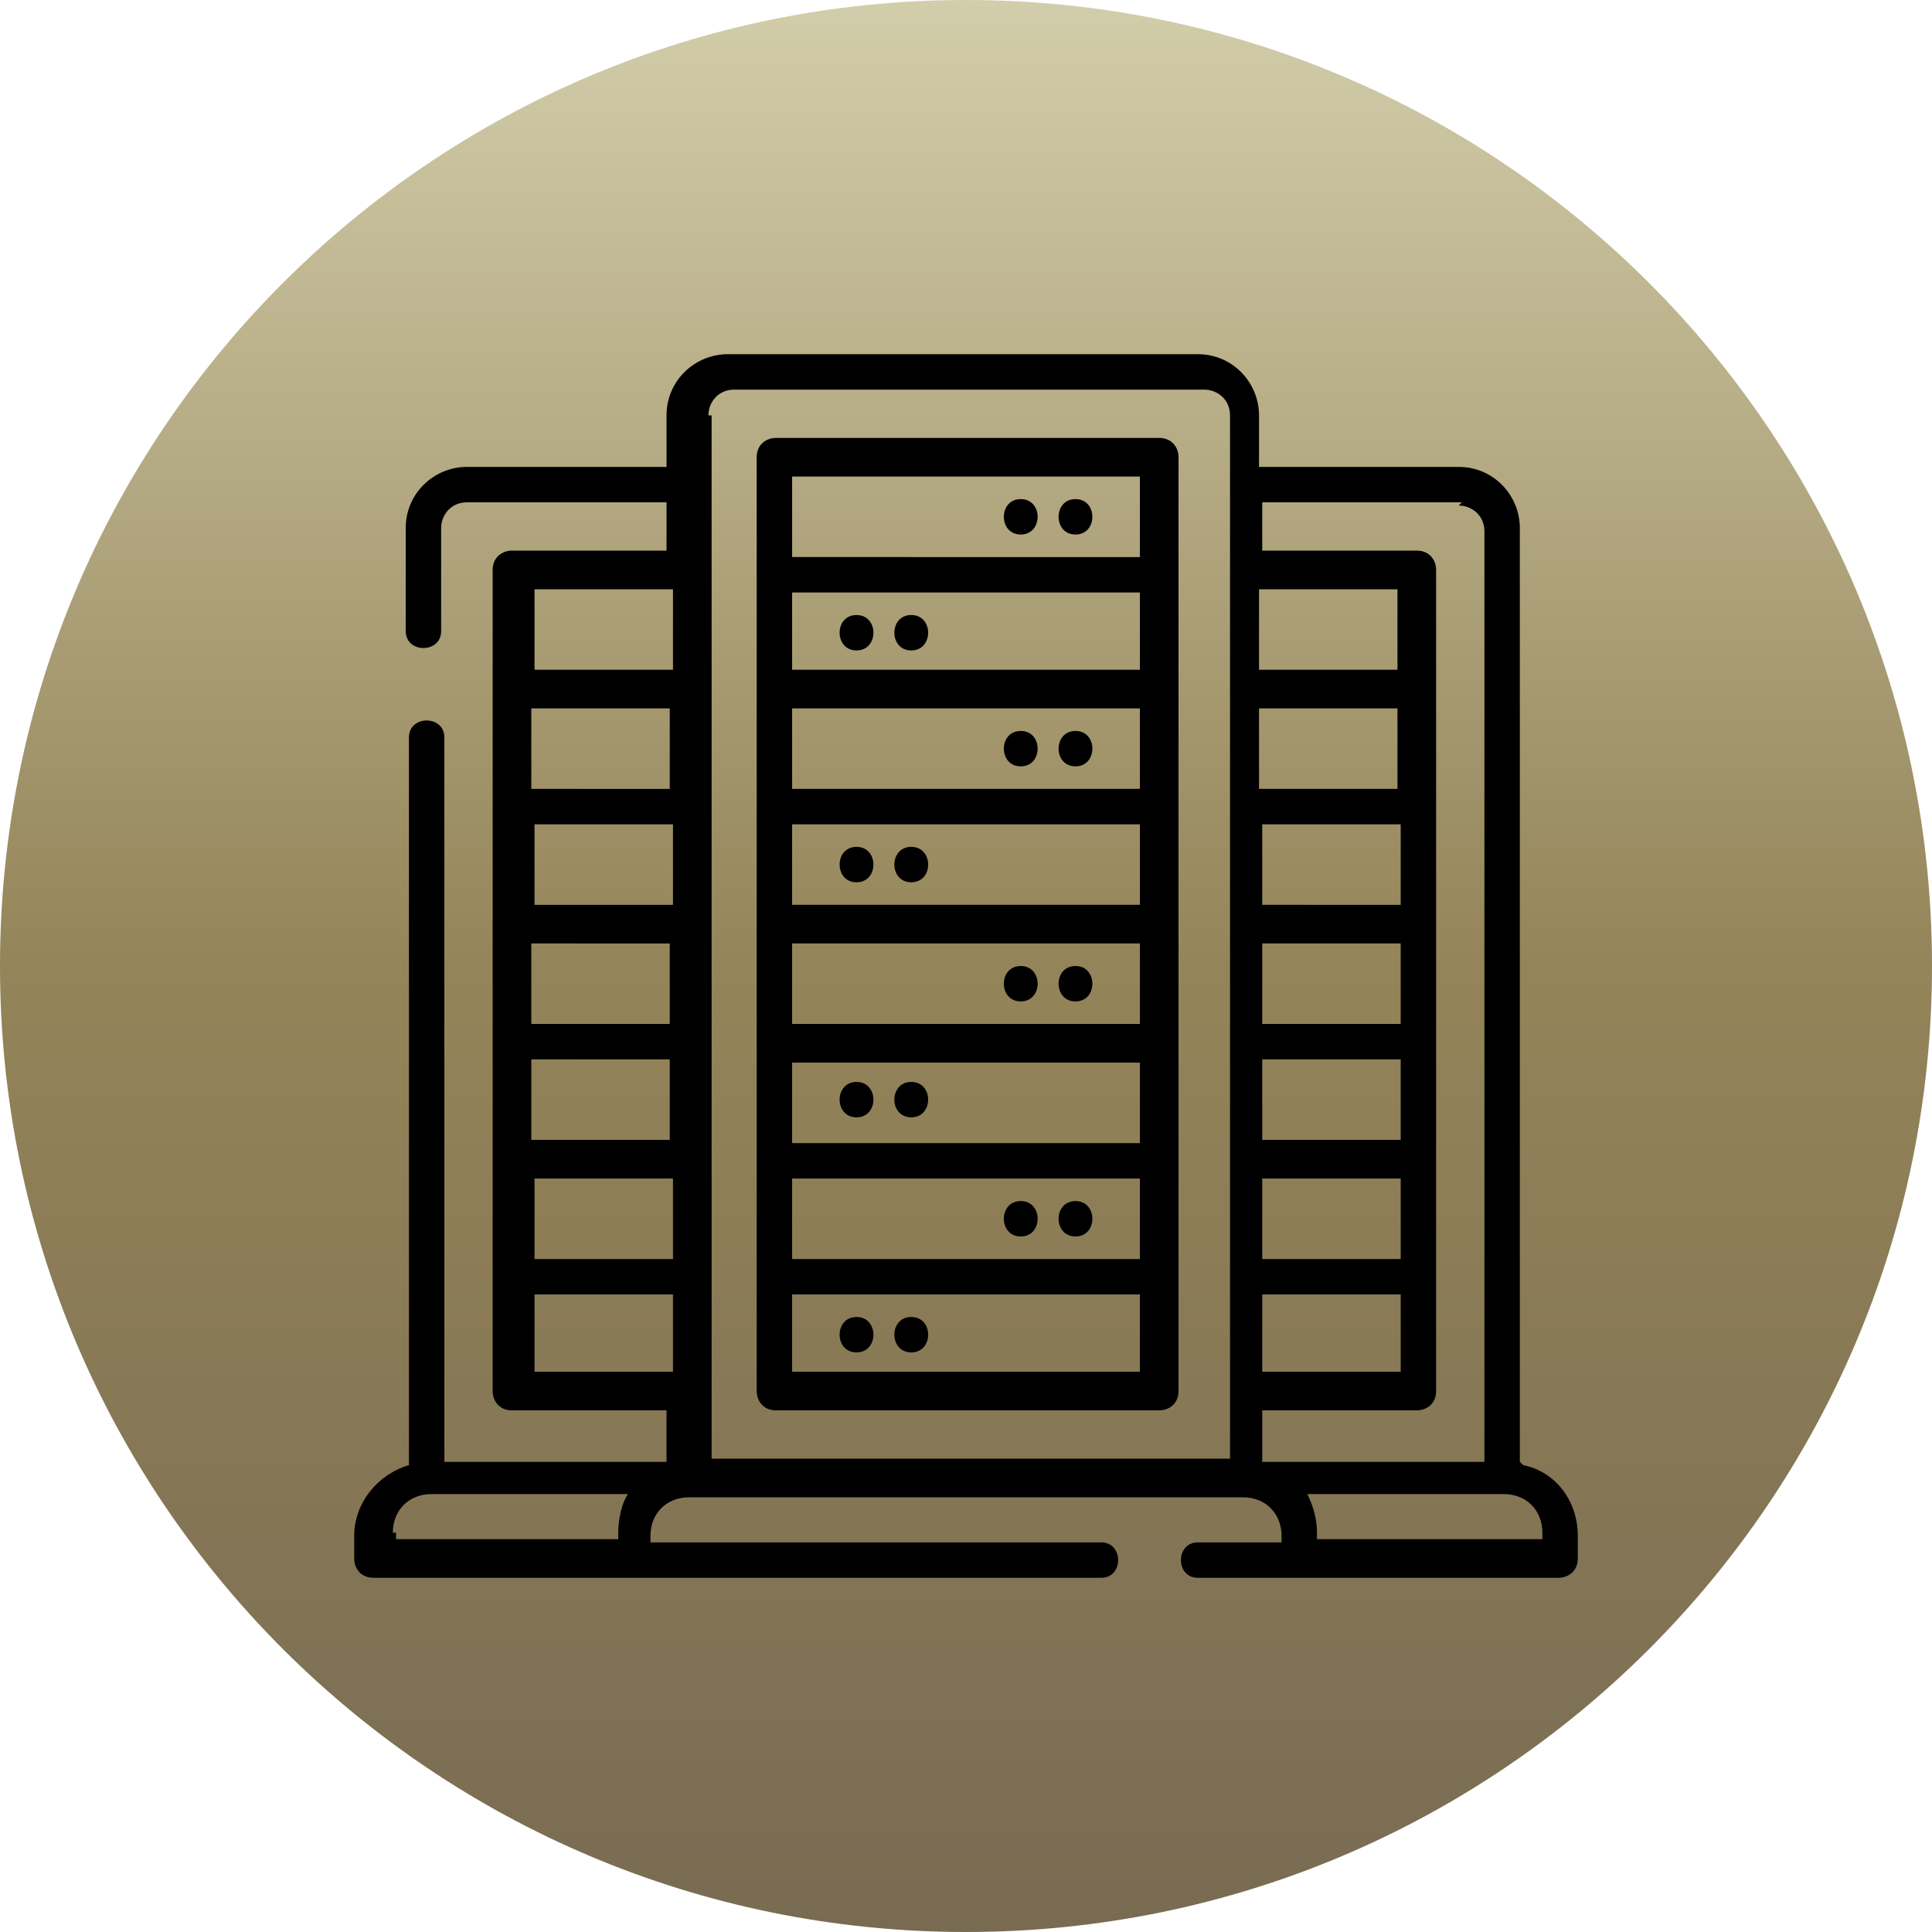 <?xml version="1.0" encoding="UTF-8" standalone="no"?>
<svg
   width="60"
   height="60"
   viewBox="0 0 60 60"
   version="1.1"
   id="svg1280"
   sodipodi:docname="data_center_2025_5_29_15_56_03_1748534163.svg"
   inkscape:version="1.1.2 (0a00cf5339, 2022-02-04)"
   xmlns:inkscape="http://www.inkscape.org/namespaces/inkscape"
   xmlns:sodipodi="http://sodipodi.sourceforge.net/DTD/sodipodi-0.dtd"
   xmlns="http://www.w3.org/2000/svg"
   xmlns:svg="http://www.w3.org/2000/svg">
  <sodipodi:namedview
     id="namedview1282"
     pagecolor="#ffffff"
     bordercolor="#000000"
     borderopacity="0.25"
     inkscape:pageshadow="2"
     inkscape:pageopacity="0.0"
     inkscape:pagecheckerboard="0"
     showgrid="false"
     inkscape:zoom="2.9467213"
     inkscape:cx="-7.1265647"
     inkscape:cy="50.734353"
     inkscape:window-width="1920"
     inkscape:window-height="954"
     inkscape:window-x="0"
     inkscape:window-y="1107"
     inkscape:window-maximized="1"
     inkscape:current-layer="g1180" />
  <defs
     id="defs1272">
    <linearGradient
       id="linear-gradient"
       x1="0.5"
       x2="0.5"
       y2="1"
       gradientUnits="objectBoundingBox">
      <stop
         offset="0"
         stop-color="#c1a559"
         id="stop1265" />
      <stop
         offset="0.527"
         stop-color="#bea255"
         id="stop1267" />
      <stop
         offset="1"
         stop-color="#725400"
         id="stop1269" />
    </linearGradient>
    <clipPath
       id="clip1_1_1287">
      <rect
         width="60"
         height="60"
         fill="#ffffff"
         transform="translate(0,0.06)"
         id="rect1486"
         x="0"
         y="0" />
    </clipPath>
    <linearGradient
       id="paint0_linear_1_1287"
       x1="30"
       y1="0.06"
       x2="30"
       y2="60.06"
       gradientUnits="userSpaceOnUse">
      <stop
         stop-color="#D2CDAA"
         id="stop1476" />
      <stop
         offset="0.5"
         stop-color="#948459"
         id="stop1478" />
      <stop
         offset="1"
         stop-color="#786B52"
         id="stop1480" />
    </linearGradient>
  </defs>
  <g
     id="g1180"
     transform="translate(-74.361,9.531)">
    <g
       id="g1816">
      <g
         clip-path="url(#clip1_1_1287)"
         id="g1472"
         transform="translate(74.361,-9.591)">
        <path
           d="M 30,60.06 C 13.431,60.06 -3.05176e-5,46.629 -3.05176e-5,30.06 -3.05176e-5,13.492 13.431,0.06 30,0.06 c 16.569,0 30,13.431 30,30 0,16.569 -13.431,30 -30,30 z"
           fill="url(#paint0_linear_1_1287)"
           id="path1468"
           style="fill:url(#paint0_linear_1_1287)" />
      </g>
      <g
         id="g1781"
         transform="translate(73.861,-10.031)">
        <g
           id="g1760">
          <path
             class="cls-2"
             d="m 47.7,45.9 v -29 c 0,-1 -0.8,-1.9 -1.9,-1.9 h -6.2 v -1.6 c 0,-1 -0.8,-1.9 -1.9,-1.9 H 23.1 c -1,0 -1.9,0.8 -1.9,1.9 V 15 H 15 c -1,0 -1.9,0.8 -1.9,1.9 v 3.2 c 0,0.7 1.1,0.7 1.1,0 v -3.2 c 0,-0.4 0.3,-0.8 0.8,-0.8 h 6.2 v 1.5 h -4.8 c -0.3,0 -0.6,0.2 -0.6,0.6 v 25.5 c 0,0.3 0.2,0.6 0.6,0.6 h 4.8 v 1.6 H 14.3 V 23.4 c 0,-0.7 -1.1,-0.7 -1.1,0 V 46 c -1,0.3 -1.7,1.2 -1.7,2.2 v 0.7 c 0,0.3 0.2,0.6 0.6,0.6 h 22.6 c 0.7,0 0.7,-1.1 0,-1.1 h -14 v -0.2 c 0,-0.7 0.5,-1.2 1.2,-1.2 h 17.2 c 0.7,0 1.2,0.5 1.2,1.2 v 0.2 h -2.6 c -0.7,0 -0.7,1.1 0,1.1 h 11.2 c 0.3,0 0.6,-0.2 0.6,-0.6 v -0.7 c 0,-1.1 -0.7,-2 -1.7,-2.2 z M 45.8,16.2 c 0.4,0 0.8,0.3 0.8,0.8 v 28.9 h -6.9 v -1.6 h 4.8 c 0.3,0 0.6,-0.2 0.6,-0.6 V 18.2 c 0,-0.3 -0.2,-0.6 -0.6,-0.6 h -4.8 v -1.5 h 6.2 z M 39.7,33.4 H 44 v 2.5 h -4.3 z m 0,-1.1 V 29.8 H 44 v 2.5 z m 0,-3.7 V 26.1 H 44 v 2.5 z m 0,8.5 H 44 v 2.5 H 39.7 Z M 43.9,25 h -4.3 v -2.5 h 4.3 z M 39.7,40.7 H 44 v 2.4 h -4.3 z m 4.2,-19.4 h -4.3 v -2.5 h 4.3 z m -22.6,8.5 v 2.5 H 17 v -2.5 z m -4.2,-1.2 v -2.5 h 4.3 v 2.5 z m 4.2,4.8 v 2.5 H 17 v -2.5 z m 0,-8.4 H 17 v -2.5 h 4.3 z m -4.2,12.1 h 4.3 v 2.5 h -4.3 z m 0,-18.3 h 4.3 v 2.5 h -4.3 z m 0,24.3 v -2.4 h 4.3 v 2.4 z m -4.4,5 c 0,-0.7 0.5,-1.2 1.2,-1.2 H 20 c -0.2,0.3 -0.3,0.8 -0.3,1.2 v 0.2 h -6.9 v -0.2 z m 9.8,-34.7 c 0,-0.4 0.3,-0.8 0.8,-0.8 h 14.6 c 0.4,0 0.8,0.3 0.8,0.8 v 30.3 c 0,0 0,0 0,0.1 v 2 H 22.6 V 13.4 Z m 25.8,34.9 h -6.9 v -0.2 c 0,-0.4 -0.1,-0.8 -0.3,-1.2 h 6.1 c 0.7,0 1.2,0.5 1.2,1.2 v 0.2 z"
             id="path1144" />
          <path
             class="cls-2"
             d="M 36.5,14.1 H 24.6 c -0.3,0 -0.6,0.2 -0.6,0.6 v 29 c 0,0.3 0.2,0.6 0.6,0.6 h 11.9 c 0.3,0 0.6,-0.2 0.6,-0.6 v -29 c 0,-0.3 -0.2,-0.6 -0.6,-0.6 z M 35.9,39.6 H 25.1 v -2.5 h 10.8 z m 0,-18.3 H 25.1 v -2.4 h 10.8 z m 0,11 H 25.1 V 29.8 H 35.9 Z M 25.1,28.6 v -2.5 h 10.8 v 2.5 z M 35.9,25 H 25.1 V 22.5 H 35.9 Z M 25.1,36 V 33.5 H 35.9 V 36 Z m 0,-20.7 h 10.8 v 2.5 H 25.1 Z m 0,27.8 v -2.4 h 10.8 v 2.4 z"
             id="path1146" />
        </g>
        <path
           class="cls-2"
           d="m 27.1,20.7 c 0.7,0 0.7,-1.1 0,-1.1 -0.7,0 -0.7,1.1 0,1.1 z"
           id="path1148" />
        <path
           class="cls-2"
           d="m 28.8,20.7 c 0.7,0 0.7,-1.1 0,-1.1 -0.7,0 -0.7,1.1 0,1.1 z"
           id="path1150" />
        <path
           class="cls-2"
           d="m 32.2,16 c -0.7,0 -0.7,1.1 0,1.1 0.7,0 0.7,-1.1 0,-1.1 z"
           id="path1152" />
        <path
           class="cls-2"
           d="m 33.9,16 c -0.7,0 -0.7,1.1 0,1.1 0.7,0 0.7,-1.1 0,-1.1 z"
           id="path1154" />
        <path
           class="cls-2"
           d="m 32.2,24.3 c 0.7,0 0.7,-1.1 0,-1.1 -0.7,0 -0.7,1.1 0,1.1 z"
           id="path1156" />
        <path
           class="cls-2"
           d="m 33.9,24.3 c 0.7,0 0.7,-1.1 0,-1.1 -0.7,0 -0.7,1.1 0,1.1 z"
           id="path1158" />
        <path
           class="cls-2"
           d="m 27.1,26.8 c -0.7,0 -0.7,1.1 0,1.1 0.7,0 0.7,-1.1 0,-1.1 z"
           id="path1160" />
        <path
           class="cls-2"
           d="m 28.8,26.8 c -0.7,0 -0.7,1.1 0,1.1 0.7,0 0.7,-1.1 0,-1.1 z"
           id="path1162" />
        <path
           class="cls-2"
           d="m 32.2,31.6 c 0.7,0 0.7,-1.1 0,-1.1 -0.7,0 -0.7,1.1 0,1.1 z"
           id="path1164" />
        <path
           class="cls-2"
           d="m 33.9,31.6 c 0.7,0 0.7,-1.1 0,-1.1 -0.7,0 -0.7,1.1 0,1.1 z"
           id="path1166" />
        <path
           class="cls-2"
           d="m 27.1,34.1 c -0.7,0 -0.7,1.1 0,1.1 0.7,0 0.7,-1.1 0,-1.1 z"
           id="path1168" />
        <path
           class="cls-2"
           d="m 28.8,34.1 c -0.7,0 -0.7,1.1 0,1.1 0.7,0 0.7,-1.1 0,-1.1 z"
           id="path1170" />
        <path
           class="cls-2"
           d="m 32.2,38.9 c 0.7,0 0.7,-1.1 0,-1.1 -0.7,0 -0.7,1.1 0,1.1 z"
           id="path1172" />
        <path
           class="cls-2"
           d="m 33.9,38.9 c 0.7,0 0.7,-1.1 0,-1.1 -0.7,0 -0.7,1.1 0,1.1 z"
           id="path1174" />
        <path
           class="cls-2"
           d="m 27.1,41.4 c -0.7,0 -0.7,1.1 0,1.1 0.7,0 0.7,-1.1 0,-1.1 z"
           id="path1176" />
        <path
           class="cls-2"
           d="m 28.8,41.4 c -0.7,0 -0.7,1.1 0,1.1 0.7,0 0.7,-1.1 0,-1.1 z"
           id="path1178" />
      </g>
    </g>
  </g>
</svg>

